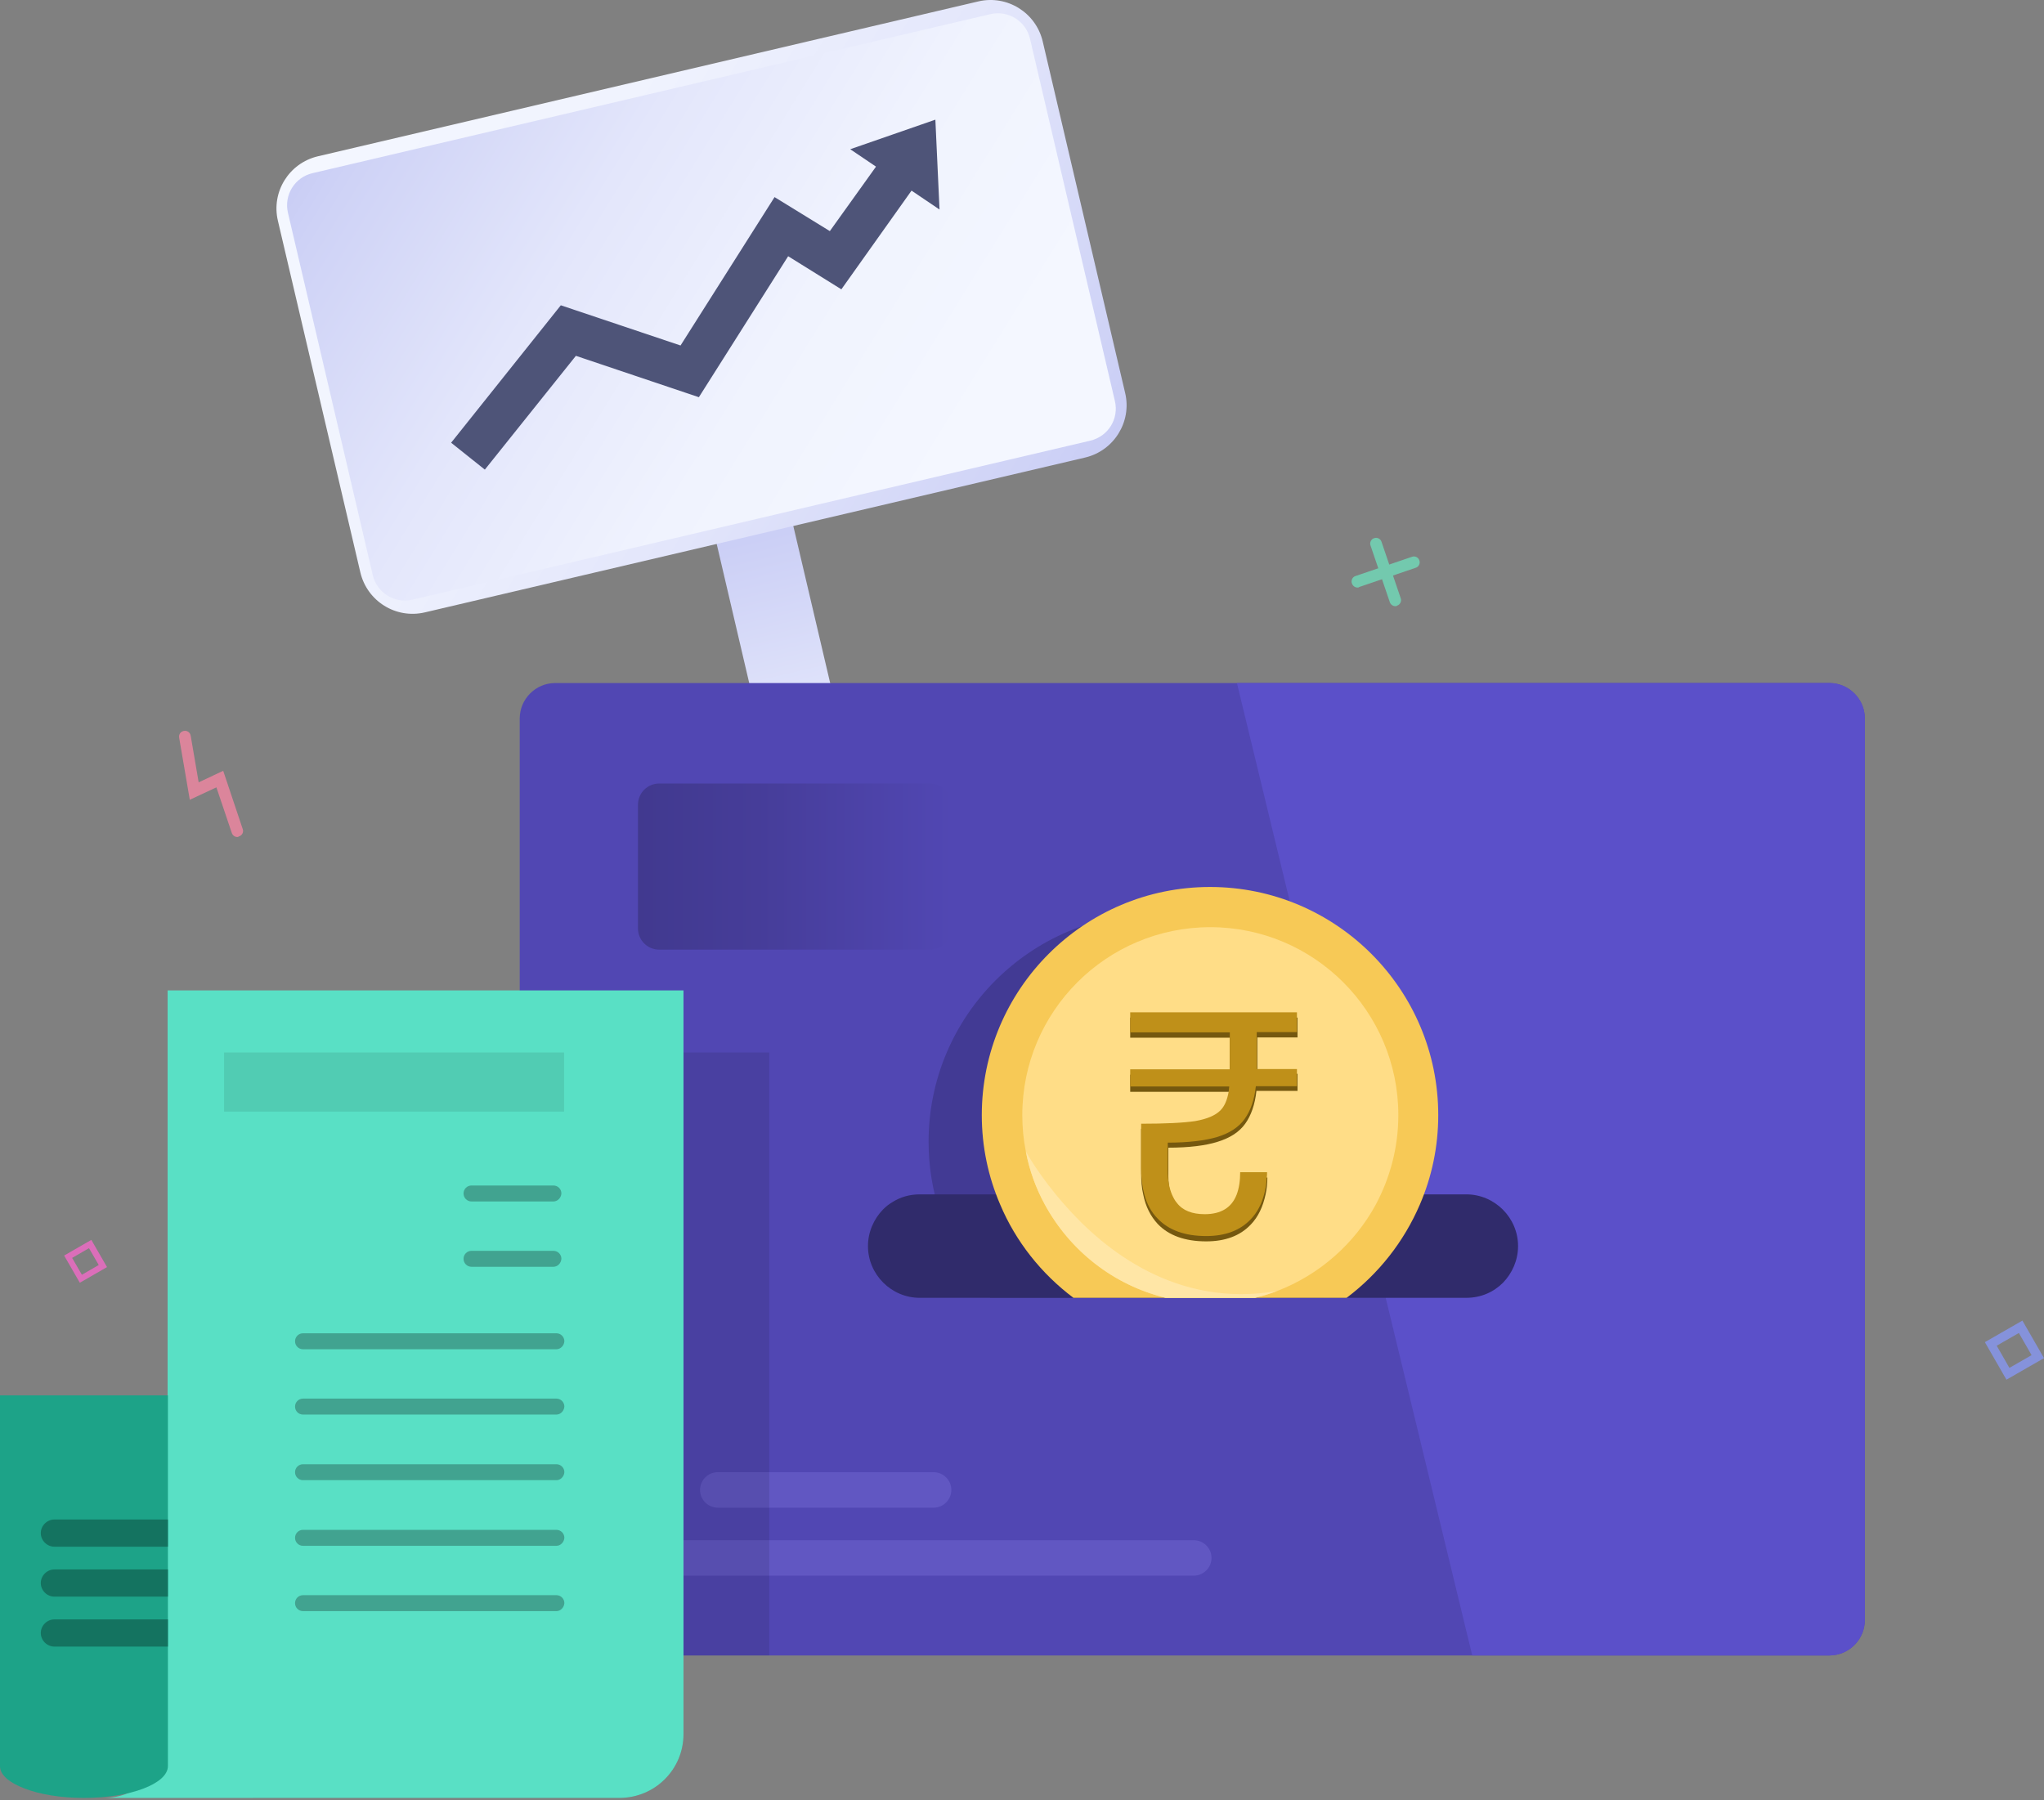 <svg width="386" height="340" viewBox="0 0 386 340" fill="none" xmlns="http://www.w3.org/2000/svg">
<rect x="0" y="0" width="386" height="340" fill="#808080" stroke="none"/>
<path d="M162.852 154.917L148.337 158.322L133.877 96.464L148.337 93.059L162.852 154.917Z" fill="url(#paint0_linear)"/>
<path d="M204.947 86.415L80.226 115.669C74.755 116.953 69.339 113.547 68.055 108.132L52.479 41.696C51.195 36.225 54.6 30.809 60.016 29.525L184.737 0.271C190.208 -1.013 195.624 2.393 196.908 7.808L212.484 74.244C213.768 79.659 210.363 85.131 204.947 86.415Z" fill="url(#paint1_linear)"/>
<path d="M205.896 83.233L77.881 113.269C74.531 114.05 71.182 111.985 70.4 108.635L54.377 40.189C53.596 36.839 55.661 33.489 59.011 32.708L187.026 2.672C190.376 1.89 193.726 3.956 194.507 7.306L210.53 75.696C211.367 79.102 209.246 82.451 205.896 83.233Z" fill="url(#paint2_linear)"/>
<path d="M91.559 88.704L85.194 83.624L105.907 57.664L128.517 65.256L146.271 37.23L156.711 43.651L166.146 30.475L172.734 35.165L158.888 54.649L148.839 48.396L131.979 75.026L108.754 67.21L91.559 88.704Z" fill="#4E5478"/>
<path d="M168.993 33.88L160.562 28.186L168.602 25.395L176.641 22.603L177.032 31.089L177.423 39.575L168.993 33.88Z" fill="#4E5478"/>
<path d="M352.167 135.712V305.99C352.167 309.674 349.152 312.689 345.468 312.689H104.846C101.161 312.689 98.147 309.674 98.147 305.99V135.712C98.147 132.027 101.161 129.013 104.846 129.013H345.468C349.152 129.013 352.167 132.027 352.167 135.712Z" fill="#5147B3"/>
<path d="M261.558 215.658C261.558 219.79 261 223.754 259.883 227.494C257.985 234.193 254.523 240.223 249.89 245.136H187.027C182.728 240.558 179.378 234.975 177.424 228.834C176.084 224.703 175.358 220.236 175.358 215.658C175.358 191.875 194.675 172.559 218.458 172.559C242.241 172.559 261.558 191.875 261.558 215.658Z" fill="#423A94"/>
<path d="M352.167 135.712V305.989C352.167 309.674 349.152 312.689 345.468 312.689H278.027L233.587 129.012H345.468C349.152 129.012 352.167 132.027 352.167 135.712Z" fill="#5B50C9"/>
<path d="M286.679 235.366C286.679 238.046 285.563 240.502 283.832 242.289C282.046 244.075 279.645 245.136 276.909 245.136H173.682C168.323 245.136 163.912 240.726 163.912 235.366C163.912 232.686 165.029 230.23 166.759 228.443C167.318 227.885 167.876 227.439 168.546 227.048C170.053 226.099 171.784 225.596 173.682 225.596H276.909C282.269 225.596 286.679 230.007 286.679 235.366Z" fill="#302B6B"/>
<path d="M271.607 210.634C271.607 216.608 270.379 222.302 268.145 227.494C265.131 234.529 260.329 240.614 254.3 245.136H202.714C196.685 240.614 191.828 234.529 188.869 227.494C186.635 222.302 185.407 216.608 185.407 210.634C185.407 186.851 204.724 167.534 228.507 167.534C252.29 167.534 271.607 186.851 271.607 210.634Z" fill="#F7C956"/>
<path d="M264.07 210.634C264.07 216.719 262.507 222.47 259.827 227.494C255.807 234.919 249.164 240.781 241.18 243.852C239.84 244.355 238.444 244.801 236.993 245.136H220.133C210.251 242.736 202.044 236.204 197.299 227.494C195.624 224.424 194.396 221.018 193.726 217.501C193.279 215.268 193.056 212.979 193.056 210.634C193.056 191.038 208.967 175.127 228.563 175.127C248.159 175.127 264.07 191.038 264.07 210.634Z" fill="#FFDD87"/>
<path d="M213.434 192.267V196.007H232.248V202.986H213.434V206.224H232.136C231.913 208.29 231.355 209.797 230.461 210.746C229.512 211.695 227.949 212.365 225.716 212.7C223.483 213.035 220.077 213.203 215.499 213.203V221.633C215.499 223.084 215.611 224.424 215.89 225.597C216.337 227.885 217.286 229.728 218.626 231.179C220.691 233.357 223.762 234.473 227.782 234.473C231.41 234.473 234.202 233.413 236.212 231.291C237.607 229.839 238.501 227.941 239.003 225.597C239.226 224.592 239.338 223.531 239.338 222.414H234.258C234.258 223.642 234.146 224.703 233.923 225.597C233.141 228.723 231.02 230.286 227.614 230.286C225.269 230.286 223.483 229.616 222.366 228.165C221.808 227.439 221.361 226.601 221.082 225.541C220.803 224.536 220.636 223.419 220.636 222.079V216.776C224.544 216.776 227.67 216.385 229.959 215.659C232.304 214.933 234.034 213.817 235.151 212.253C236.268 210.69 236.993 208.625 237.272 206.056H245.033V202.818H237.44V195.951H245.033V192.211H213.434V192.267Z" fill="#75580F"/>
<path d="M213.434 191.261V195.002H232.248V201.98H213.434V205.219H232.136C232.08 205.554 232.08 205.889 232.025 206.223C231.745 207.787 231.243 208.959 230.461 209.741C229.512 210.69 227.949 211.36 225.716 211.751C223.483 212.085 220.077 212.253 215.499 212.253V220.683C215.499 222.525 215.723 224.2 216.113 225.652C216.616 227.494 217.453 229.002 218.626 230.174C220.691 232.351 223.762 233.468 227.782 233.468C231.41 233.468 234.202 232.407 236.212 230.286C237.384 229.057 238.222 227.494 238.724 225.596C239.003 224.591 239.171 223.53 239.226 222.414C239.282 222.079 239.282 221.744 239.282 221.409H234.202C234.202 223.084 233.979 224.479 233.532 225.652C232.583 228.108 230.573 229.337 227.502 229.337C225.158 229.337 223.371 228.667 222.255 227.215C221.864 226.768 221.585 226.21 221.305 225.596C220.803 224.368 220.524 222.916 220.524 221.13V215.826C224.432 215.826 227.558 215.435 229.847 214.765C232.192 214.04 233.923 212.923 235.039 211.36C236.156 209.797 236.882 207.787 237.161 205.163H244.921V201.925H237.328V194.946H244.921V191.206H213.434V191.261Z" fill="#BF9019"/>
<path d="M241.18 243.852C239.84 244.355 238.444 244.801 236.993 245.136H220.133C210.251 242.736 202.044 236.204 197.299 227.494C195.624 224.424 194.396 221.074 193.726 217.501C193.893 217.78 196.35 222.246 200.983 227.494C208.632 236.259 222.31 247.09 241.18 243.852Z" fill="#FFE6A6"/>
<path d="M225.437 297.615H121.037C119.195 297.615 117.688 296.108 117.688 294.265C117.688 292.423 119.195 290.916 121.037 290.916H225.437C227.279 290.916 228.787 292.423 228.787 294.265C228.787 296.108 227.279 297.615 225.437 297.615Z" fill="#6157C2"/>
<path d="M176.306 284.775H135.551C133.709 284.775 132.201 283.267 132.201 281.425C132.201 279.583 133.709 278.075 135.551 278.075H176.306C178.148 278.075 179.656 279.583 179.656 281.425C179.656 283.267 178.148 284.775 176.306 284.775Z" fill="#6157C2"/>
<path d="M175.636 179.37H124.497C122.264 179.37 120.478 177.583 120.478 175.35V152.014C120.478 149.781 122.264 147.994 124.497 147.994H175.636C177.869 147.994 179.656 149.781 179.656 152.014V175.35C179.656 177.528 177.869 179.37 175.636 179.37Z" fill="url(#paint3_linear)"/>
<path opacity="0.1" d="M145.266 198.798V312.688H129.076V327.539C129.076 334.238 123.66 339.598 116.961 339.598H47.789C47.789 339.486 47.789 339.375 47.789 339.263V198.798H145.266Z" fill="black"/>
<path d="M129.076 187.074V327.539C129.076 334.238 123.661 339.598 116.961 339.598H19.54C21.103 339.598 22.611 339.319 24.006 338.76C28.473 336.974 31.655 332.619 31.655 327.539V187.074H129.076Z" fill="#59E0C5"/>
<path d="M0 333.624V263.559H31.711V333.568C31.711 336.918 24.62 339.598 15.855 339.598C11.501 339.598 7.481 338.928 4.634 337.811C1.787 336.75 0 335.243 0 333.624Z" fill="#1DA388"/>
<path d="M31.71 301.578H10.272C8.877 301.578 7.704 300.406 7.704 299.01C7.704 297.614 8.877 296.442 10.272 296.442H31.71V301.578Z" fill="#147360"/>
<path d="M31.71 311.013H10.272C8.877 311.013 7.704 309.841 7.704 308.445C7.704 307.049 8.877 305.877 10.272 305.877H31.71V311.013Z" fill="#147360"/>
<path d="M31.71 292.144H10.272C8.877 292.144 7.704 290.971 7.704 289.575C7.704 288.18 8.877 287.007 10.272 287.007H31.71V292.144Z" fill="#147360"/>
<path d="M105.069 254.85H57.224C56.387 254.85 55.717 254.18 55.717 253.342C55.717 252.505 56.387 251.835 57.224 251.835H105.069C105.907 251.835 106.577 252.505 106.577 253.342C106.521 254.18 105.851 254.85 105.069 254.85Z" fill="#41A390"/>
<path d="M105.069 267.188H57.224C56.387 267.188 55.717 266.518 55.717 265.681C55.717 264.843 56.387 264.173 57.224 264.173H105.069C105.907 264.173 106.577 264.843 106.577 265.681C106.521 266.518 105.851 267.188 105.069 267.188Z" fill="#41A390"/>
<path d="M105.069 279.582H57.224C56.387 279.582 55.717 278.912 55.717 278.074C55.717 277.237 56.387 276.567 57.224 276.567H105.069C105.907 276.567 106.577 277.237 106.577 278.074C106.521 278.912 105.851 279.582 105.069 279.582Z" fill="#41A390"/>
<path d="M105.069 291.976H57.224C56.387 291.976 55.717 291.306 55.717 290.469C55.717 289.631 56.387 288.961 57.224 288.961H105.069C105.907 288.961 106.577 289.631 106.577 290.469C106.521 291.306 105.851 291.976 105.069 291.976Z" fill="#41A390"/>
<path d="M105.069 304.314H57.224C56.387 304.314 55.717 303.644 55.717 302.807C55.717 301.969 56.387 301.299 57.224 301.299H105.069C105.907 301.299 106.577 301.969 106.577 302.807C106.521 303.644 105.851 304.314 105.069 304.314Z" fill="#41A390"/>
<path d="M104.51 226.935H89.046C88.208 226.935 87.538 226.265 87.538 225.428C87.538 224.59 88.208 223.92 89.046 223.92H104.51C105.347 223.92 106.017 224.59 106.017 225.428C105.962 226.265 105.292 226.935 104.51 226.935Z" fill="#41A390"/>
<path d="M104.51 239.274H89.046C88.208 239.274 87.538 238.604 87.538 237.766C87.538 236.929 88.208 236.259 89.046 236.259H104.51C105.347 236.259 106.017 236.929 106.017 237.766C105.962 238.604 105.292 239.274 104.51 239.274Z" fill="#41A390"/>
<path d="M106.52 198.798H42.317V209.964H106.52V198.798Z" fill="#51CCB3"/>
<path d="M263.512 114.496C263.065 114.496 262.618 114.217 262.451 113.715L258.822 103.052C258.599 102.493 258.934 101.823 259.492 101.656C260.05 101.433 260.72 101.768 260.888 102.326L264.516 112.989C264.74 113.547 264.405 114.217 263.846 114.385C263.735 114.496 263.623 114.496 263.512 114.496Z" fill="#73C9AE"/>
<path d="M256.366 110.979C255.919 110.979 255.473 110.7 255.305 110.198C255.082 109.639 255.417 108.969 255.975 108.802L266.639 105.173C267.197 104.95 267.867 105.285 268.034 105.843C268.258 106.401 267.923 107.071 267.364 107.239L256.701 110.868C256.589 110.979 256.478 110.979 256.366 110.979Z" fill="#73C9AE"/>
<path d="M44.831 158.099C44.384 158.099 43.938 157.819 43.77 157.317L40.867 148.719L35.842 151.064L33.833 139.34C33.721 138.726 34.112 138.168 34.726 138.056C35.34 137.944 35.898 138.335 36.01 138.949L37.517 147.77L42.151 145.593L45.836 156.591C46.059 157.15 45.724 157.819 45.11 157.987C45.054 158.043 44.942 158.099 44.831 158.099Z" fill="#DB859B"/>
<path d="M378.909 260.6L374.834 253.51L381.924 249.435L386 256.525L378.909 260.6ZM377.067 254.18L379.468 258.367L383.655 255.967L381.254 251.779L377.067 254.18Z" fill="#8592DB"/>
<path d="M15.073 242.289L12.114 237.152L17.25 234.193L20.209 239.33L15.073 242.289ZM13.622 237.599L15.464 240.781L18.646 238.939L16.804 235.757L13.622 237.599Z" fill="#DB6EB9"/>
<defs>
<linearGradient id="paint0_linear" x1="140.228" y1="91.064" x2="157.207" y2="163.471" gradientUnits="userSpaceOnUse">
<stop stop-color="#C4C8F4"/>
<stop offset="1" stop-color="#F4F7FF"/>
</linearGradient>
<linearGradient id="paint1_linear" x1="207.802" y1="104.67" x2="65.007" y2="16.122" gradientUnits="userSpaceOnUse">
<stop stop-color="#C4C8F4"/>
<stop offset="0.113" stop-color="#CED2F6"/>
<stop offset="0.419" stop-color="#E3E6FB"/>
<stop offset="0.719" stop-color="#F0F3FE"/>
<stop offset="1" stop-color="#F4F7FF"/>
</linearGradient>
<linearGradient id="paint2_linear" x1="59.018" y1="12.409" x2="179.839" y2="87.33" gradientUnits="userSpaceOnUse">
<stop stop-color="#C4C8F4"/>
<stop offset="0.113" stop-color="#CED2F6"/>
<stop offset="0.419" stop-color="#E3E6FB"/>
<stop offset="0.719" stop-color="#F0F3FE"/>
<stop offset="1" stop-color="#F4F7FF"/>
</linearGradient>
<linearGradient id="paint3_linear" x1="120.493" y1="163.644" x2="179.671" y2="163.644" gradientUnits="userSpaceOnUse">
<stop stop-color="#41398F"/>
<stop offset="0.382" stop-color="#463D99"/>
<stop offset="1" stop-color="#5147B3"/>
</linearGradient>
</defs>
</svg>
